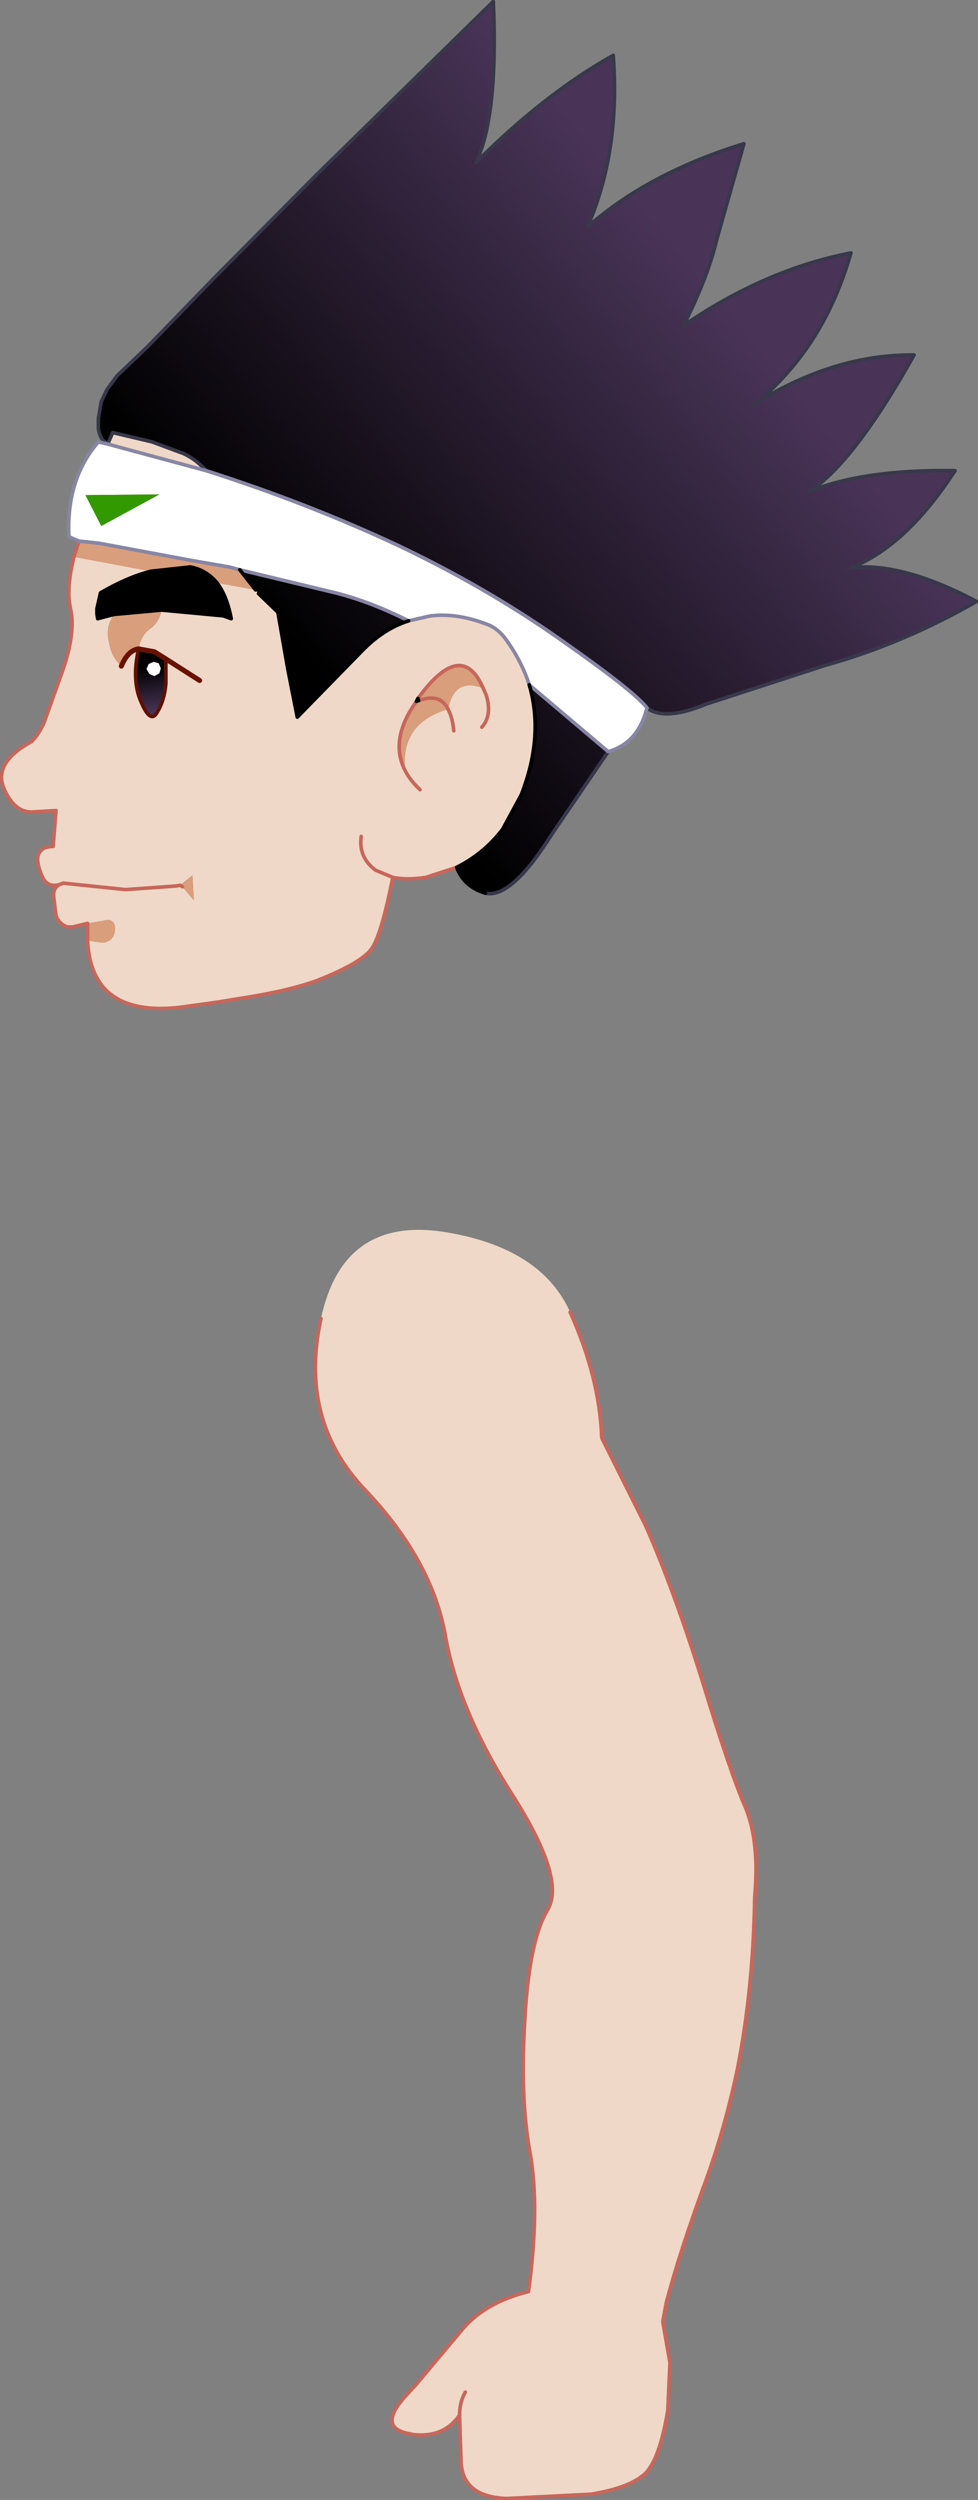 <?xml version="1.0" encoding="UTF-8" standalone="no"?>
<svg xmlns:xlink="http://www.w3.org/1999/xlink" height="173.95px" width="68.1px" xmlns="http://www.w3.org/2000/svg">
  <rect width="100%" height="100%" fill="#808080" stroke="none"/>
  <g transform="matrix(1.0, 0.0, 0.0, 1.0, 24.8, 260.8)">
    <path d="M7.0 -200.45 L4.85 -199.75 Q3.5 -199.55 2.55 -199.75 1.75 -195.7 1.05 -194.75 0.35 -193.8 -2.65 -192.6 -4.65 -191.85 -8.25 -191.3 L-9.8 -191.05 -12.35 -190.7 Q-18.45 -190.05 -18.7 -195.35 L-17.65 -195.2 Q-16.9 -195.3 -16.8 -196.0 -16.7 -196.7 -17.25 -196.8 L-18.7 -196.55 -19.75 -196.3 -20.1 -196.3 Q-20.7 -196.5 -20.9 -197.1 L-21.05 -198.3 Q-21.15 -199.0 -20.65 -199.25 -21.55 -199.0 -21.9 -199.9 -22.4 -201.1 -22.0 -201.55 -21.75 -201.9 -21.1 -201.9 L-20.9 -204.4 -22.6 -204.3 Q-23.85 -204.3 -24.55 -206.0 -25.25 -207.75 -22.6 -209.2 -22.05 -209.75 -21.7 -210.6 L-20.45 -214.1 Q-19.5 -216.8 -19.9 -218.5 -20.2 -219.85 -19.65 -222.05 L-14.3 -221.05 Q-15.9 -220.65 -17.8 -219.55 L-18.05 -218.45 -18.05 -218.1 -18.0 -217.75 -16.85 -218.05 Q-17.5 -217.2 -17.2 -216.05 -17.05 -215.1 -16.35 -214.45 -15.9 -215.55 -15.15 -215.65 -15.65 -213.4 -14.95 -211.9 -14.3 -210.4 -13.85 -211.25 -13.35 -212.05 -13.25 -213.25 L-13.25 -214.95 -14.05 -215.45 -15.15 -215.65 Q-15.0 -216.55 -14.35 -217.05 -13.7 -217.5 -13.55 -218.35 L-9.25 -217.95 -8.7 -217.75 Q-9.0 -219.35 -9.7 -220.25 L-7.0 -219.75 -6.8 -219.5 -5.45 -218.2 -4.75 -214.2 -4.1 -210.9 0.4 -215.5 Q1.9 -217.05 3.65 -217.6 L5.2 -217.95 5.25 -217.95 Q7.0 -218.15 9.0 -217.4 9.8 -217.15 10.4 -216.35 11.35 -215.05 11.9 -213.6 L12.05 -213.15 Q13.1 -209.6 11.5 -205.5 L10.2 -203.1 Q8.9 -201.4 7.0 -200.45 M-17.3 -229.9 L-16.95 -230.7 -14.2 -230.05 -12.05 -229.25 Q-11.15 -228.85 -10.45 -228.05 L-17.3 -229.9 M4.3 -212.2 L4.2 -212.0 Q2.3 -209.35 3.4 -207.2 3.75 -206.5 4.45 -205.85 3.75 -206.5 3.4 -207.2 3.1 -210.5 6.4 -211.45 6.85 -213.7 8.85 -212.9 7.35 -216.4 4.3 -212.2 M8.75 -210.2 Q9.5 -211.05 9.05 -212.45 L8.85 -212.9 9.05 -212.45 Q9.5 -211.05 8.75 -210.2 M-10.9 -213.45 L-13.25 -214.95 -10.9 -213.45 M0.35 -202.6 Q0.15 -201.15 1.35 -200.25 L2.55 -199.75 1.35 -200.25 Q0.15 -201.15 0.35 -202.6 M6.8 -209.95 Q6.7 -210.9 6.4 -211.45 6.7 -210.9 6.8 -209.95 M-12.25 -199.2 L-12.55 -199.15 -16.05 -198.9 -20.4 -199.35 -20.65 -199.25 -20.4 -199.35 -16.05 -198.9 -12.55 -199.15 -12.25 -199.2 -12.1 -199.1 -11.3 -198.15 -11.4 -199.9 -12.25 -199.2" fill="#efd8c7" fill-rule="evenodd" stroke="none"/>
    <path d="M20.25 -211.55 Q19.65 -209.1 17.55 -208.5 L12.05 -213.15 11.9 -213.6 Q11.35 -215.05 10.4 -216.35 9.8 -217.15 9.0 -217.4 7.0 -218.15 5.25 -217.95 L5.2 -217.95 3.65 -217.6 Q0.95 -218.95 -1.45 -219.55 L-8.1 -221.15 -8.85 -221.35 -11.45 -221.8 -17.9 -223.0 -19.3 -223.15 -20.0 -223.45 Q-20.2 -227.45 -17.95 -230.05 L-17.3 -229.9 -10.45 -228.05 Q-3.55 -225.85 2.7 -222.95 8.95 -220.0 14.15 -216.35 19.3 -212.75 20.25 -211.55 M-17.75 -224.2 L-13.7 -226.4 -18.85 -226.35 -17.75 -224.2 M-14.45 -214.6 L-14.1 -214.75 -13.75 -214.65 -13.6 -214.3 -13.7 -213.95 -14.05 -213.75 -14.4 -213.9 -14.6 -214.25 -14.45 -214.6" fill="#ffffff" fill-rule="evenodd" stroke="none"/>
    <path d="M-18.7 -195.35 L-18.7 -196.55 -17.25 -196.8 Q-16.7 -196.7 -16.8 -196.0 -16.9 -195.3 -17.65 -195.2 L-18.7 -195.35 M-19.65 -222.05 L-19.3 -223.15 -17.9 -223.0 -11.45 -221.8 -8.85 -221.35 -8.1 -221.15 -7.0 -219.75 -9.7 -220.25 Q-10.45 -221.15 -11.55 -221.35 L-14.3 -221.05 -19.65 -222.05 M4.35 -212.05 L4.3 -212.2 Q7.35 -216.4 8.85 -212.9 6.85 -213.7 6.4 -211.45 5.85 -212.6 4.35 -212.05 5.85 -212.6 6.4 -211.45 3.1 -210.5 3.4 -207.2 2.3 -209.35 4.2 -212.0 L4.35 -212.05 M-13.55 -218.35 Q-13.7 -217.5 -14.35 -217.05 -15.0 -216.55 -15.15 -215.65 -15.9 -215.55 -16.35 -214.45 -17.05 -215.1 -17.2 -216.05 -17.5 -217.2 -16.85 -218.05 L-13.55 -218.35 M-12.25 -199.2 L-11.4 -199.9 -11.3 -198.15 -12.1 -199.1 -12.25 -199.2" fill="#d99e7b" fill-rule="evenodd" stroke="none"/>
    <path d="M-17.75 -224.2 L-18.85 -226.35 -13.7 -226.4 -17.75 -224.2" fill="#339900" fill-rule="evenodd" stroke="none"/>
    <path d="M-17.3 -229.9 Q-17.85 -230.2 -17.95 -231.0 L-17.95 -231.7 -17.75 -232.85 -17.35 -233.7 -16.65 -234.65 -14.5 -236.7 -9.75 -241.6 -2.8 -248.6 9.55 -260.7 Q9.9 -252.75 8.35 -249.5 13.1 -254.25 17.9 -256.95 18.4 -250.25 16.1 -245.0 20.35 -248.75 27.0 -250.8 L25.1 -244.1 Q24.5 -241.55 22.8 -238.15 28.5 -242.05 34.45 -243.2 32.6 -236.7 27.9 -232.8 33.35 -236.15 38.85 -236.1 34.65 -228.6 31.55 -226.6 35.35 -228.15 41.7 -228.05 38.3 -222.8 34.45 -221.3 38.0 -221.7 43.2 -218.95 38.05 -216.0 32.65 -214.5 L24.35 -211.8 Q21.45 -210.6 20.25 -211.55 19.3 -212.75 14.15 -216.35 8.95 -220.0 2.7 -222.95 -3.55 -225.85 -10.45 -228.05 -11.15 -228.85 -12.05 -229.25 L-14.2 -230.05 -16.95 -230.7 -17.3 -229.9 M17.55 -208.5 L14.0 -203.3 13.5 -202.55 Q10.75 -198.25 9.0 -198.65 7.5 -199.1 7.0 -200.45 8.9 -201.4 10.2 -203.1 L11.5 -205.5 Q13.1 -209.6 12.05 -213.15 L17.55 -208.5 M27.7 -232.55 L27.9 -232.8 27.7 -232.55 M3.65 -217.6 Q1.9 -217.05 0.4 -215.5 L-4.1 -210.9 -4.75 -214.2 -5.45 -218.2 -6.8 -219.5 -7.0 -219.75 -8.1 -221.15 -1.45 -219.55 Q0.95 -218.95 3.65 -217.6 M-9.7 -220.25 Q-9.0 -219.35 -8.7 -217.75 L-9.25 -217.95 -13.55 -218.35 -16.85 -218.05 -18.0 -217.75 -18.05 -218.1 -18.05 -218.45 -17.8 -219.55 Q-15.9 -220.65 -14.3 -221.05 L-11.55 -221.35 Q-10.45 -221.15 -9.7 -220.25" fill="url(#gradient0)" fill-rule="evenodd" stroke="none"/>
    <path d="M-15.15 -215.65 L-14.05 -215.45 -13.25 -214.95 -13.25 -213.25 Q-13.35 -212.05 -13.85 -211.25 -14.3 -210.4 -14.95 -211.9 -15.65 -213.4 -15.15 -215.65 M-14.45 -214.6 L-14.6 -214.25 -14.4 -213.9 -14.05 -213.75 -13.7 -213.95 -13.6 -214.3 -13.75 -214.65 -14.1 -214.75 -14.45 -214.6" fill="url(#gradient1)" fill-rule="evenodd" stroke="none"/>
    <path d="M-17.3 -229.9 Q-17.85 -230.2 -17.95 -231.0 L-17.95 -231.7 -17.75 -232.85 -17.35 -233.7 -16.65 -234.65 -14.5 -236.7 -9.75 -241.6 -2.8 -248.6 9.55 -260.7 Q9.9 -252.75 8.35 -249.5 13.1 -254.25 17.9 -256.95 18.4 -250.25 16.1 -245.0 20.35 -248.75 27.0 -250.8 L25.1 -244.1 Q24.5 -241.55 22.8 -238.15 28.5 -242.05 34.45 -243.2 32.6 -236.7 27.9 -232.8 33.35 -236.15 38.85 -236.1 34.65 -228.6 31.55 -226.6 35.35 -228.15 41.7 -228.05 38.3 -222.8 34.45 -221.3 38.0 -221.7 43.2 -218.95 38.05 -216.0 32.65 -214.5 L24.35 -211.8 Q21.45 -210.6 20.25 -211.55 M17.55 -208.5 L14.0 -203.3 13.5 -202.55 Q10.75 -198.25 9.0 -198.65 M-17.3 -229.9 L-16.95 -230.7 -14.2 -230.05 -12.05 -229.25 Q-11.15 -228.85 -10.45 -228.05 M27.9 -232.8 L27.7 -232.55" fill="none" stroke="#38384b" stroke-linecap="round" stroke-linejoin="round" stroke-width="0.25"/>
    <path d="M7.0 -200.45 L4.85 -199.75 Q3.5 -199.55 2.55 -199.75 1.75 -195.7 1.05 -194.75 0.35 -193.8 -2.65 -192.6 -4.65 -191.85 -8.25 -191.3 L-9.8 -191.05 -12.35 -190.7 Q-18.45 -190.05 -18.7 -195.35 L-18.7 -196.55 -19.75 -196.3 -20.1 -196.3 Q-20.7 -196.5 -20.9 -197.1 L-21.05 -198.3 Q-21.15 -199.0 -20.65 -199.25 -21.55 -199.0 -21.9 -199.9 -22.4 -201.1 -22.0 -201.55 -21.75 -201.9 -21.1 -201.9 L-20.9 -204.4 -22.6 -204.3 Q-23.85 -204.3 -24.55 -206.0 -25.25 -207.75 -22.6 -209.2 -22.05 -209.75 -21.7 -210.6 L-20.45 -214.1 Q-19.5 -216.8 -19.9 -218.5 -20.2 -219.85 -19.65 -222.05 L-19.3 -223.15 M4.35 -212.05 Q5.85 -212.6 6.4 -211.45 6.7 -210.9 6.8 -209.95 M8.85 -212.9 Q7.35 -216.4 4.3 -212.2 M8.85 -212.9 L9.05 -212.45 Q9.5 -211.05 8.75 -210.2 M2.55 -199.75 L1.35 -200.25 Q0.15 -201.15 0.35 -202.6 M3.4 -207.2 Q3.75 -206.5 4.45 -205.85 M4.2 -212.0 Q2.3 -209.35 3.4 -207.2 M-20.65 -199.25 L-20.4 -199.35 -16.05 -198.9 -12.55 -199.15 -12.25 -199.2 -12.1 -199.1" fill="none" stroke="#c8665b" stroke-linecap="round" stroke-linejoin="round" stroke-width="0.25"/>
    <path d="M20.25 -211.55 Q19.65 -209.1 17.55 -208.5 L12.05 -213.15 11.9 -213.6 Q11.35 -215.05 10.4 -216.35 9.8 -217.15 9.0 -217.4 7.0 -218.15 5.25 -217.95 L5.2 -217.95 3.65 -217.6 Q0.95 -218.95 -1.45 -219.55 L-8.1 -221.15 -8.85 -221.35 -11.45 -221.8 -17.9 -223.0 -19.3 -223.15 -20.0 -223.45 Q-20.2 -227.45 -17.95 -230.05 L-17.3 -229.9 -10.45 -228.05 Q-3.55 -225.85 2.7 -222.95 8.95 -220.0 14.15 -216.35 19.3 -212.75 20.25 -211.55" fill="none" stroke="#8786a4" stroke-linecap="round" stroke-linejoin="round" stroke-width="0.25"/>
    <path d="M9.0 -198.65 Q7.5 -199.1 7.0 -200.45 8.9 -201.4 10.2 -203.1 L11.5 -205.5 Q13.1 -209.6 12.05 -213.15 M4.3 -212.2 L4.2 -212.0 4.35 -212.05 M3.65 -217.6 Q1.9 -217.05 0.4 -215.5 L-4.1 -210.9 -4.75 -214.2 -5.45 -218.2 -6.8 -219.5 M-9.7 -220.25 Q-9.0 -219.35 -8.7 -217.75 L-9.25 -217.95 -13.55 -218.35 -16.85 -218.05 -18.0 -217.75 -18.05 -218.1 -18.05 -218.45 -17.8 -219.55 Q-15.9 -220.65 -14.3 -221.05 L-11.55 -221.35 Q-10.45 -221.15 -9.7 -220.25 M-7.0 -219.75 L-8.1 -221.15" fill="none" stroke="#000000" stroke-linecap="round" stroke-linejoin="round" stroke-width="0.25"/>
    <path d="M-15.15 -215.65 L-14.05 -215.45 -13.25 -214.95 -10.9 -213.45 M-16.35 -214.45 Q-15.9 -215.55 -15.15 -215.65" fill="none" stroke="#691203" stroke-linecap="round" stroke-linejoin="round" stroke-width="0.35"/>
    <path d="M-15.15 -215.65 Q-15.65 -213.4 -14.95 -211.9 -14.3 -210.4 -13.85 -211.25 -13.35 -212.05 -13.25 -213.25 L-13.25 -214.95" fill="none" stroke="#5f1003" stroke-linecap="round" stroke-linejoin="round" stroke-width="0.25"/>
    <path d="M14.9 -169.5 Q16.95 -164.95 17.1 -160.75 L20.15 -154.65 Q22.1 -150.25 24.1 -143.85 26.05 -137.45 27.1 -135.05 28.1 -132.65 27.75 -128.8 27.65 -122.4 26.55 -116.85 25.75 -113.0 24.45 -109.35 22.55 -104.2 21.6 -100.6 L21.35 -99.25 21.85 -96.4 21.7 -93.1 Q21.15 -89.7 20.1 -88.65 L19.7 -88.35 Q18.55 -87.6 16.35 -87.25 L10.5 -86.95 Q7.35 -87.05 7.3 -89.6 L7.2 -92.75 Q6.1 -91.15 3.95 -91.4 L3.75 -91.45 Q1.35 -91.85 3.55 -94.2 L4.15 -94.85 7.3 -98.6 Q8.85 -100.55 12.0 -101.35 12.8 -107.2 12.1 -111.05 11.4 -114.9 11.75 -120.35 12.05 -125.8 13.35 -127.95 14.6 -130.1 10.85 -135.95 7.1 -141.85 6.2 -147.05 5.25 -152.25 0.65 -157.1 -4.0 -161.95 -2.45 -169.05 -0.95 -176.1 6.0 -175.1 12.85 -174.05 14.9 -169.5 M7.6 -94.35 Q7.2 -93.65 7.2 -92.75 7.2 -93.65 7.6 -94.35" fill="#efd8c7" fill-rule="evenodd" stroke="none"/>
    <path d="M14.9 -169.5 Q16.95 -164.95 17.1 -160.75 L20.15 -154.65 Q22.1 -150.25 24.1 -143.85 26.05 -137.45 27.1 -135.05 28.1 -132.65 27.75 -128.8 27.65 -122.4 26.55 -116.85 25.75 -113.0 24.45 -109.35 22.55 -104.2 21.6 -100.6 L21.35 -99.25 21.85 -96.4 21.7 -93.1 Q21.15 -89.7 20.1 -88.65 L19.7 -88.35 Q18.55 -87.6 16.35 -87.25 L10.5 -86.95 Q7.35 -87.05 7.3 -89.6 L7.2 -92.75 Q6.1 -91.15 3.95 -91.4 L3.75 -91.45 Q1.35 -91.85 3.55 -94.2 L4.15 -94.85 7.3 -98.6 Q8.85 -100.55 12.0 -101.35 12.8 -107.2 12.1 -111.05 11.4 -114.9 11.75 -120.35 12.05 -125.8 13.35 -127.95 14.6 -130.1 10.85 -135.95 7.1 -141.85 6.2 -147.05 5.25 -152.25 0.65 -157.1 -4.0 -161.95 -2.45 -169.05 M7.2 -92.75 Q7.2 -93.65 7.6 -94.35" fill="none" stroke="#c8665b" stroke-linecap="round" stroke-linejoin="round" stroke-width="0.25"/>
  </g>
  <defs>
    <linearGradient gradientTransform="matrix(0.018, -0.015, 0.019, 0.023, 10.85, -227.65)" gradientUnits="userSpaceOnUse" id="gradient0" spreadMethod="pad" x1="-819.2" x2="819.2">
      <stop offset="0.0" stop-color="#000000"/>
      <stop offset="1.0" stop-color="#493458"/>
    </linearGradient>
    <linearGradient gradientTransform="matrix(1.0E-4, 0.002, -0.001, 1.0E-4, -14.25, -212.8)" gradientUnits="userSpaceOnUse" id="gradient1" spreadMethod="pad" x1="-819.2" x2="819.2">
      <stop offset="0.0" stop-color="#000000"/>
      <stop offset="1.0" stop-color="#493458"/>
    </linearGradient>
  </defs>
</svg>
